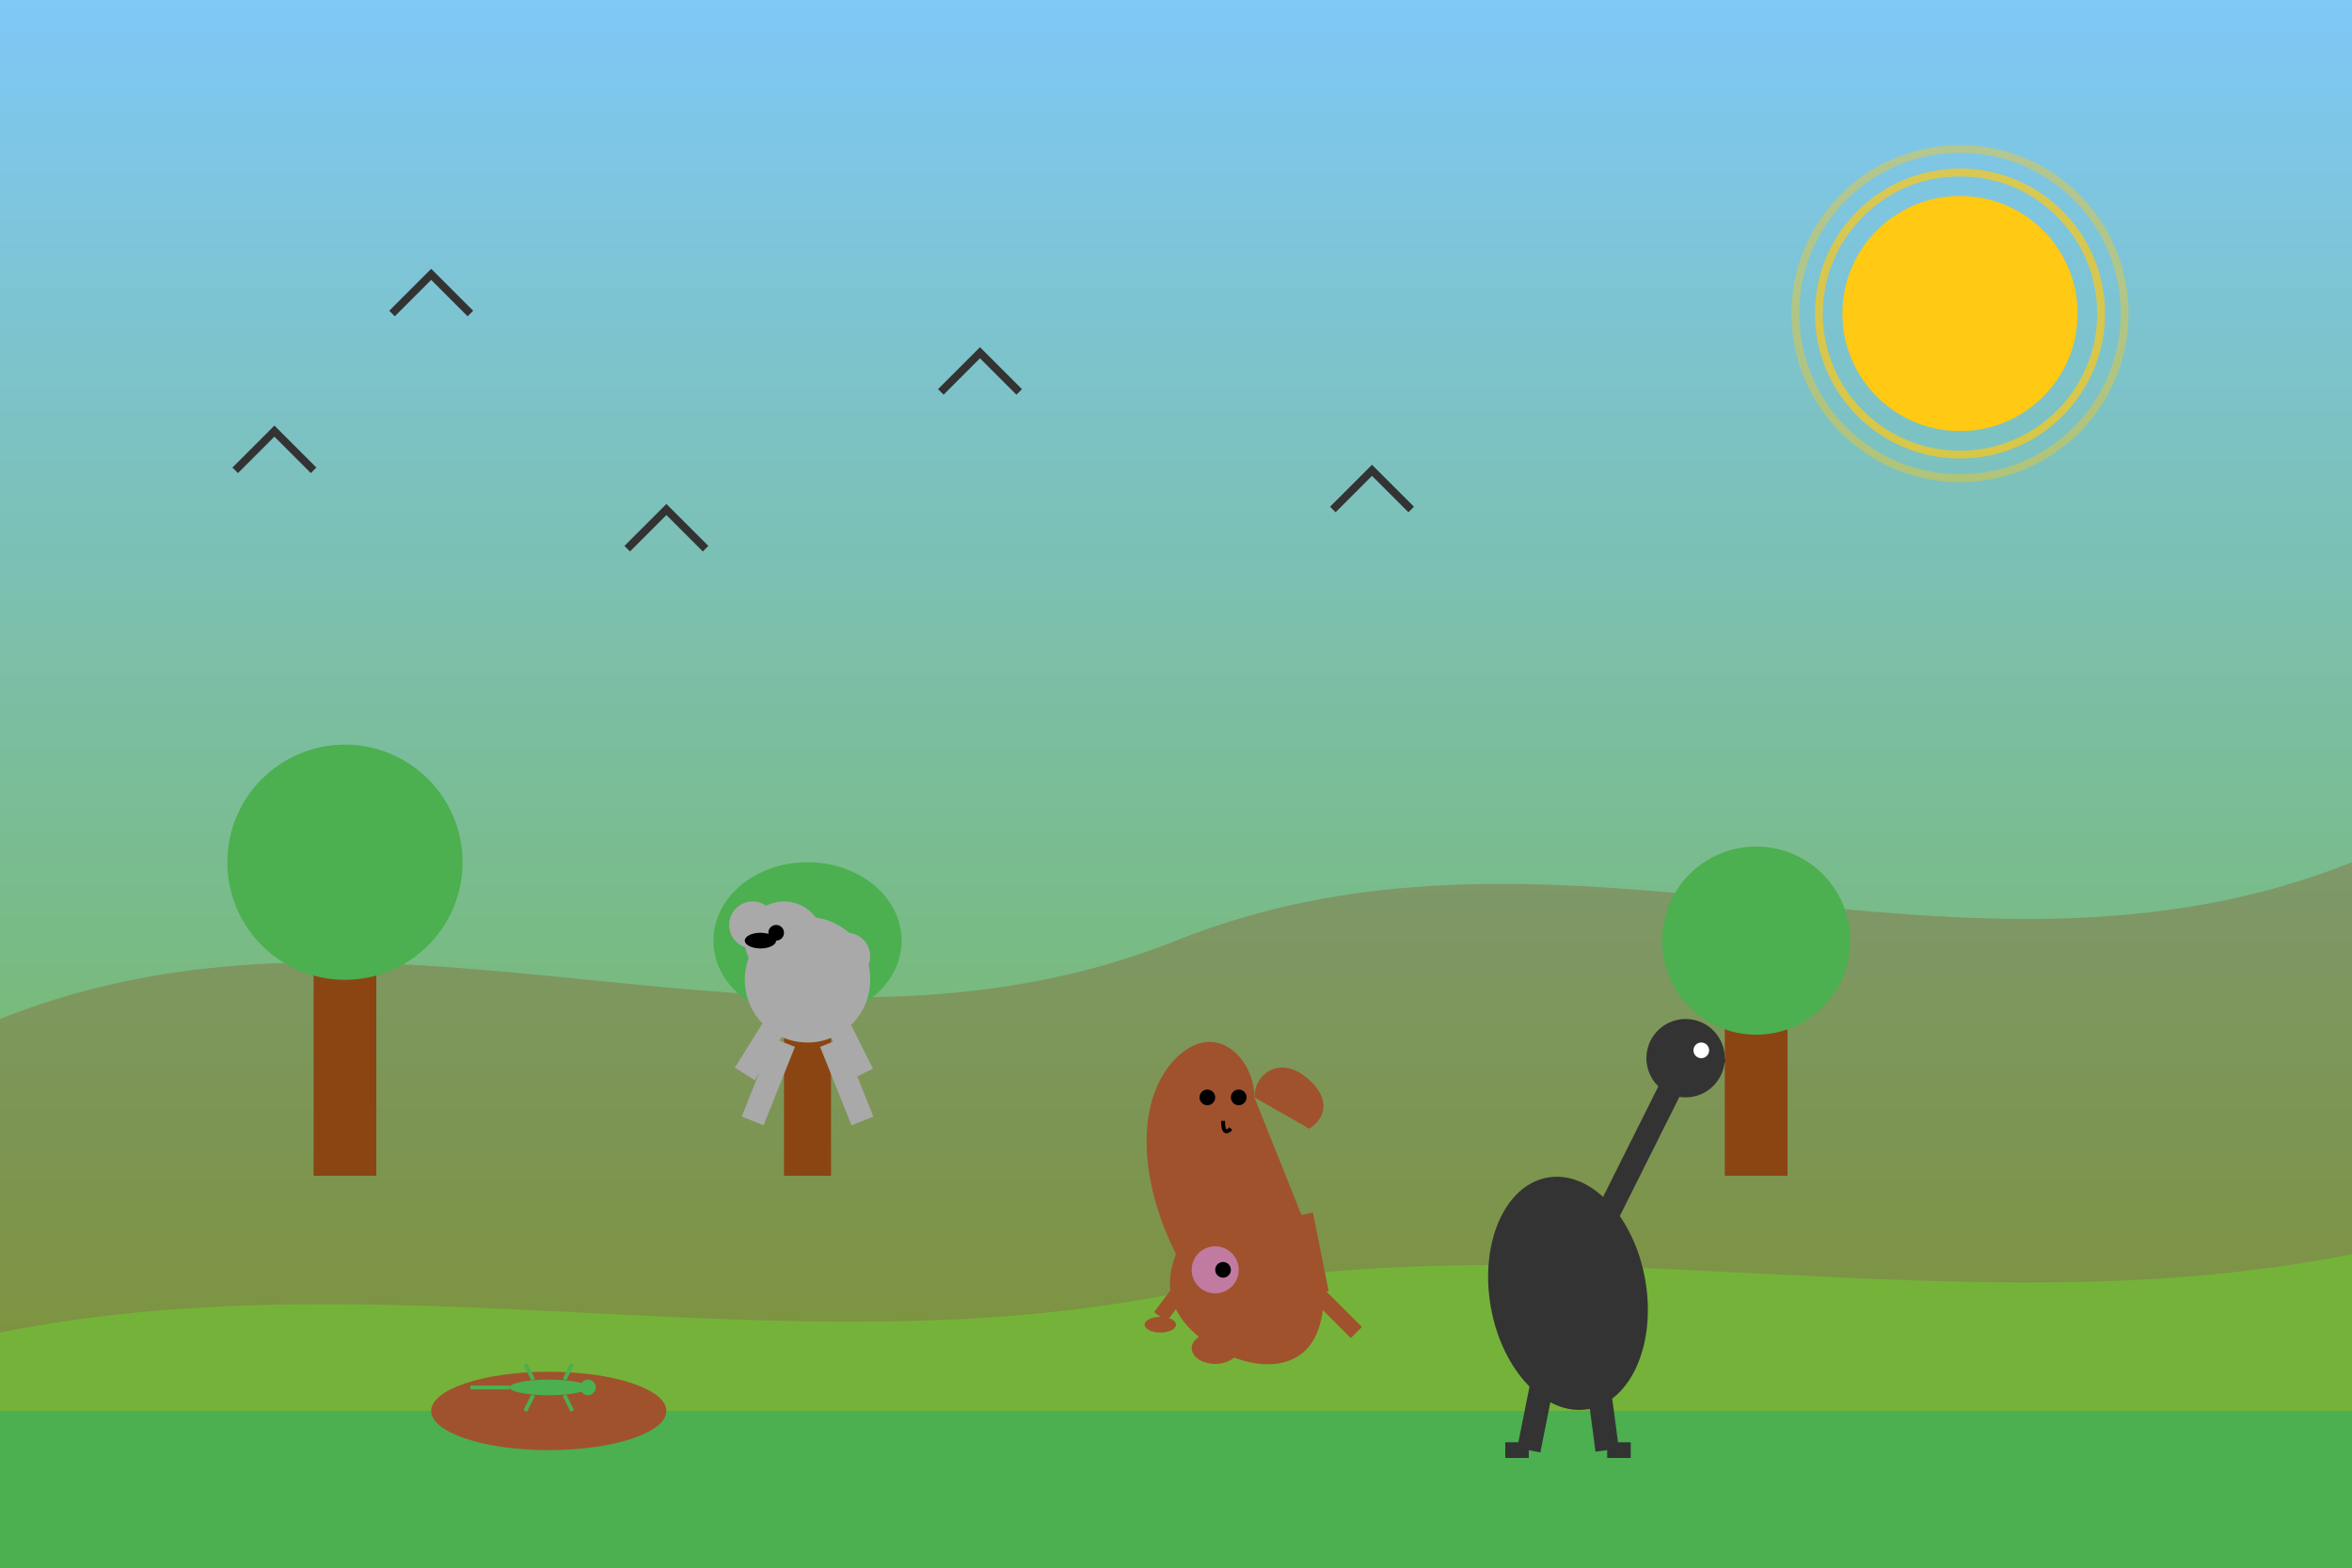 <svg xmlns="http://www.w3.org/2000/svg" viewBox="0 0 300 200" width="300" height="200">
  <rect x="0" y="0" width="300" height="200" fill="#808080" stroke="none"/>
  <!-- Background gradient -->
  <defs>
    <linearGradient id="bgGradient" x1="0%" y1="0%" x2="0%" y2="100%">
      <stop offset="0%" stop-color="#7FC8F8"/>
      <stop offset="100%" stop-color="#75B239"/>
    </linearGradient>
  </defs>
  <rect width="300" height="200" fill="url(#bgGradient)"/>
  
  <!-- Sun -->
  <circle cx="250" cy="40" r="15" fill="#FFC914"/>
  <circle cx="250" cy="40" r="18" fill="none" stroke="#FFC914" stroke-width="1" opacity="0.7"/>
  <circle cx="250" cy="40" r="21" fill="none" stroke="#FFC914" stroke-width="1" opacity="0.4"/>
  
  <!-- Hills -->
  <path d="M0 130 C50 110 100 140 150 120 C200 100 250 130 300 110 L300 200 L0 200 Z" fill="#8B4513" opacity="0.3"/>
  
  <!-- Grass -->
  <rect x="0" y="170" width="300" height="30" fill="#4CAF50"/>
  <path d="M0 170 C50 160 100 175 150 165 C200 155 250 170 300 160 L300 180 L0 180 Z" fill="#75B239"/>
  
  <!-- Trees in background -->
  <rect x="40" y="120" width="8" height="30" fill="#8B4513"/>
  <circle cx="44" cy="110" r="15" fill="#4CAF50"/>
  
  <rect x="220" y="130" width="8" height="20" fill="#8B4513"/>
  <circle cx="224" cy="120" r="12" fill="#4CAF50"/>
  
  <!-- Kangaroo -->
  <path d="M150 160 C145 150 145 140 150 135 C155 130 160 135 160 140 C162 145 164 150 166 155 C168 160 170 165 168 170 C166 175 160 175 155 172 C150 169 148 165 150 160 Z" fill="#A0522D"/>
  <path d="M160 140 C160 137 163 135 166 137 C169 139 170 142 167 144 Z" fill="#A0522D"/> <!-- Ear -->
  <path d="M156 140 C156 137 153 135 150 137 C147 139 146 142 149 144 Z" fill="#A0522D"/> <!-- Ear -->
  <ellipse cx="158" cy="140" rx="1" ry="1" fill="#000000"/> <!-- Eye -->
  <ellipse cx="154" cy="140" rx="1" ry="1" fill="#000000"/> <!-- Eye -->
  <path d="M156 143 Q156 145 157 144" fill="none" stroke="#000000" stroke-width="0.5"/> <!-- Nose -->
  <path d="M166 155 L168 165" fill="none" stroke="#A0522D" stroke-width="3"/> <!-- Tail -->
  <path d="M168 165 L173 170" fill="none" stroke="#A0522D" stroke-width="2"/> <!-- Tail end -->
  <ellipse cx="155" cy="172" rx="3" ry="2" fill="#A0522D"/> <!-- Foot -->
  <path d="M158 160 L165 170" fill="none" stroke="#A0522D" stroke-width="2"/> <!-- Arm -->
  <ellipse cx="165" cy="171" rx="2" ry="1" fill="#A0522D"/> <!-- Hand -->
  <path d="M154 160 L148 168" fill="none" stroke="#A0522D" stroke-width="2"/> <!-- Arm -->
  <ellipse cx="148" cy="169" rx="2" ry="1" fill="#A0522D"/> <!-- Hand -->
  
  <!-- Joey (baby kangaroo) peeking out of pouch -->
  <circle cx="155" cy="162" r="3" fill="#C27BA0"/>
  <ellipse cx="156" cy="162" rx="1" ry="1" fill="#000000"/> <!-- Eye -->
  
  <!-- Koala in tree -->
  <rect x="100" y="130" width="6" height="20" fill="#8B4513"/> <!-- Tree trunk -->
  <ellipse cx="103" cy="120" rx="12" ry="10" fill="#4CAF50"/> <!-- Tree top -->
  
  <circle cx="103" cy="125" r="8" fill="#A9A9A9"/> <!-- Koala body -->
  <circle cx="100" cy="120" r="5" fill="#A9A9A9"/> <!-- Koala head -->
  <circle cx="108" cy="122" r="3" fill="#A9A9A9"/> <!-- Koala ear -->
  <circle cx="96" cy="118" r="3" fill="#A9A9A9"/> <!-- Koala ear -->
  <ellipse cx="99" cy="119" rx="1" ry="1" fill="#000000"/> <!-- Eye -->
  <ellipse cx="97" cy="120" rx="2" ry="1" fill="#000000"/> <!-- Nose -->
  <path d="M100 129 L95 137" fill="none" stroke="#A9A9A9" stroke-width="3"/> <!-- Arm -->
  <path d="M106 129 L110 137" fill="none" stroke="#A9A9A9" stroke-width="3"/> <!-- Arm -->
  <path d="M100 133 L96 143" fill="none" stroke="#A9A9A9" stroke-width="3"/> <!-- Leg -->
  <path d="M106 133 L110 143" fill="none" stroke="#A9A9A9" stroke-width="3"/> <!-- Leg -->
  
  <!-- Emu -->
  <ellipse cx="200" cy="165" rx="10" ry="15" fill="#333333" transform="rotate(-10, 200, 165)"/> <!-- Body -->
  <path d="M205 155 L215 135" fill="none" stroke="#333333" stroke-width="3"/> <!-- Neck -->
  <circle cx="215" cy="135" r="5" fill="#333333"/> <!-- Head -->
  <ellipse cx="217" cy="134" rx="1" ry="1" fill="#FFFFFF"/> <!-- Eye -->
  <path d="M215 136 L220 135" fill="none" stroke="#333333" stroke-width="1"/> <!-- Beak -->
  <path d="M198 170 L195 185" fill="none" stroke="#333333" stroke-width="3"/> <!-- Leg -->
  <path d="M203 170 L205 185" fill="none" stroke="#333333" stroke-width="3"/> <!-- Leg -->
  <path d="M195 185 L192 185" fill="none" stroke="#333333" stroke-width="2"/> <!-- Foot -->
  <path d="M205 185 L208 185" fill="none" stroke="#333333" stroke-width="2"/> <!-- Foot -->
  
  <!-- Small lizard on rock -->
  <ellipse cx="70" cy="180" rx="15" ry="5" fill="#A0522D"/> <!-- Rock -->
  <ellipse cx="70" cy="177" rx="5" ry="1" fill="#4CAF50"/> <!-- Lizard body -->
  <circle cx="75" cy="177" r="1" fill="#4CAF50"/> <!-- Lizard head -->
  <path d="M65 177 L60 177" fill="none" stroke="#4CAF50" stroke-width="0.5"/> <!-- Tail -->
  <path d="M72 176 L73 174" fill="none" stroke="#4CAF50" stroke-width="0.5"/> <!-- Leg -->
  <path d="M72 178 L73 180" fill="none" stroke="#4CAF50" stroke-width="0.5"/> <!-- Leg -->
  <path d="M68 176 L67 174" fill="none" stroke="#4CAF50" stroke-width="0.5"/> <!-- Leg -->
  <path d="M68 178 L67 180" fill="none" stroke="#4CAF50" stroke-width="0.5"/> <!-- Leg -->
  
  <!-- Birds in sky -->
  <path d="M30 60 L35 55 L40 60" fill="none" stroke="#333333" stroke-width="1"/>
  <path d="M50 40 L55 35 L60 40" fill="none" stroke="#333333" stroke-width="1"/>
  <path d="M80 70 L85 65 L90 70" fill="none" stroke="#333333" stroke-width="1"/>
  <path d="M120 50 L125 45 L130 50" fill="none" stroke="#333333" stroke-width="1"/>
  <path d="M170 65 L175 60 L180 65" fill="none" stroke="#333333" stroke-width="1"/>
</svg>
